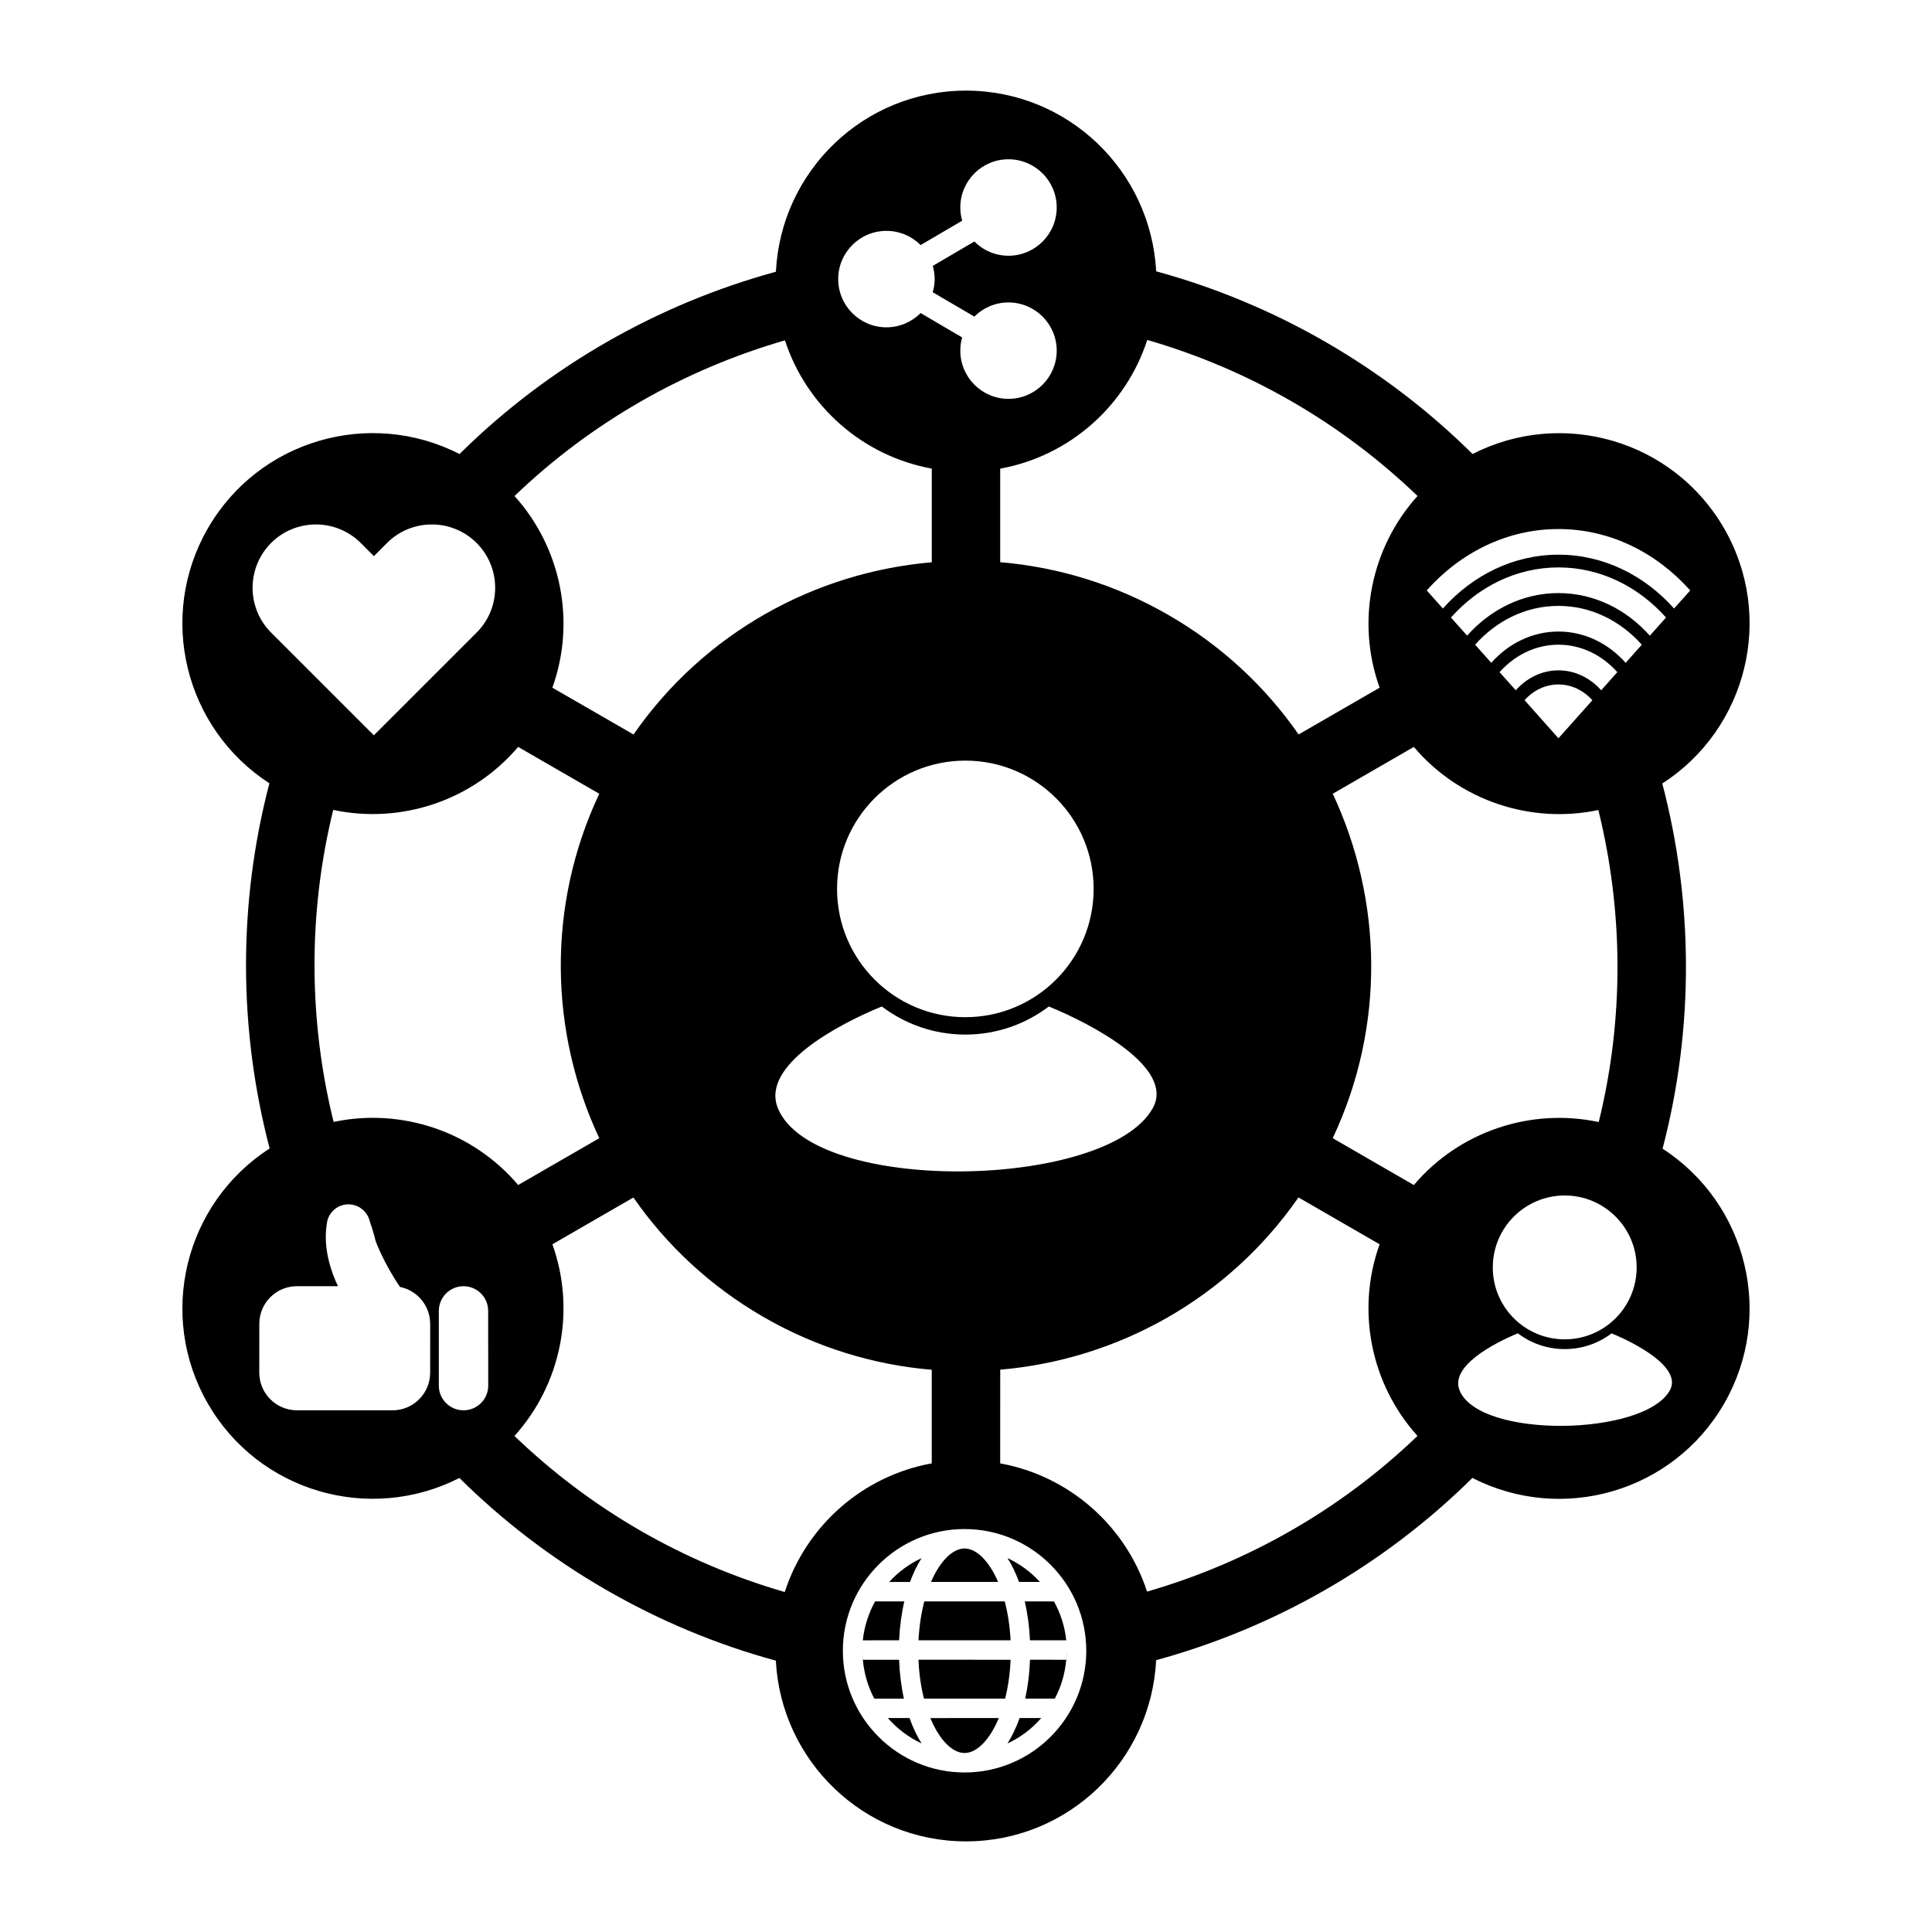 <svg xmlns="http://www.w3.org/2000/svg" xmlns:xlink="http://www.w3.org/1999/xlink" version="1.1" x="0px" y="0px" viewBox="0 0 95 95" enable-background="new 0 0 95 95" xml:space="preserve"><g><g><path d="M44.467,78.743l-1.437,0.001c-0.319,0.578-0.532,1.227-0.604,1.914l1.785-0.002    C44.242,79.979,44.329,79.336,44.467,78.743z"/></g><g><path d="M45.315,76.617c-0.607,0.281-1.149,0.684-1.594,1.172h1.025C44.908,77.352,45.1,76.956,45.315,76.617z"/></g><g><path d="M42.422,81.613l0.006,0.002c-0.012-0.147-0.028-0.294-0.028-0.445C42.399,81.321,42.413,81.467,42.422,81.613z"/></g><g><path d="M44.209,81.613l-1.781,0.002c0.062,0.686,0.254,1.33,0.564,1.91l1.456,0.002C44.316,82.933,44.235,82.289,44.209,81.613z"/></g><g><path d="M51.135,77.786c-0.446-0.486-0.984-0.888-1.595-1.171c0.219,0.341,0.408,0.733,0.567,1.172L51.135,77.786z"/></g><g><path d="M47.428,76.142c-0.584,0.002-1.204,0.614-1.649,1.645h3.3C48.634,76.756,48.014,76.143,47.428,76.142z"/></g><g><path d="M49.692,80.656c-0.035-0.702-0.139-1.344-0.286-1.913l-3.957,0.001c-0.146,0.568-0.249,1.213-0.284,1.911L49.692,80.656z"/></g><g><path d="M81.752,56.483c1.563-5.968,1.507-12.152-0.013-17.956c4.17-2.691,5.546-8.203,3.037-12.549    c-2.506-4.34-7.955-5.905-12.367-3.654c-2.108-2.087-4.515-3.942-7.203-5.495c-2.687-1.552-5.495-2.706-8.356-3.489    c-0.261-4.947-4.34-8.883-9.348-8.884c-5.02,0-9.105,3.948-9.349,8.906c-5.787,1.583-11.171,4.627-15.557,8.963    c-4.415-2.257-9.868-0.69-12.373,3.652c-2.507,4.34-1.137,9.846,3.024,12.54c-1.563,5.967-1.507,12.15,0.012,17.955    c-4.17,2.691-5.545,8.202-3.036,12.548c2.505,4.341,7.951,5.904,12.367,3.655c2.108,2.087,4.514,3.943,7.201,5.493    c2.688,1.553,5.496,2.708,8.359,3.49c0.258,4.948,4.338,8.885,9.348,8.886c5.02,0,9.105-3.95,9.351-8.91    c5.784-1.582,11.165-4.624,15.552-8.961c4.415,2.258,9.868,0.692,12.375-3.65C87.282,64.681,85.913,59.176,81.752,56.483z     M81.125,31.258c-1.149-1.294-2.739-2.095-4.493-2.095c-1.753,0-3.342,0.801-4.49,2.093l-0.795-0.892    c1.354-1.52,3.225-2.462,5.286-2.463c2.063,0,3.93,0.943,5.288,2.463L81.125,31.258z M79.937,32.593    c-0.848-0.953-2.012-1.539-3.304-1.539c-1.288,0-2.458,0.588-3.304,1.537l-0.795-0.891c1.051-1.178,2.499-1.909,4.098-1.907    c1.599-0.001,3.049,0.731,4.098,1.909L79.937,32.593z M80.477,62.322c0,1.953-1.583,3.535-3.536,3.536    c-1.954,0-3.538-1.581-3.538-3.536s1.584-3.537,3.539-3.538C78.894,58.786,80.477,60.367,80.477,62.322z M76.633,32.963    c-0.819,0-1.562,0.375-2.101,0.979l-0.795-0.891c0.741-0.832,1.767-1.349,2.894-1.35c1.131,0,2.153,0.518,2.895,1.35l-0.792,0.891    C78.195,33.338,77.452,32.962,76.633,32.963z M78.3,34.433l-1.668,1.868l-1.666-1.872c0.427-0.478,1.017-0.773,1.667-0.773    C77.284,33.658,77.872,33.953,78.3,34.433z M76.632,26.014c2.527,0,4.819,1.155,6.479,3.019l-0.794,0.888    c-1.456-1.632-3.466-2.646-5.684-2.646c-2.215,0-4.226,1.014-5.684,2.646l-0.795-0.89C71.817,27.168,74.105,26.014,76.632,26.014z     M56.412,16.715c2.433,0.705,4.821,1.705,7.111,3.028c2.292,1.322,4.352,2.891,6.179,4.645c-2.283,2.533-3.036,6.16-1.863,9.427    l-3.984,2.299c-1.622-2.332-3.768-4.355-6.393-5.87c-2.624-1.515-5.448-2.361-8.28-2.6v-4.6    C52.596,22.423,55.361,19.96,56.412,16.715z M43.361,49.491c1.143,0.865,2.564,1.381,4.107,1.381c1.541,0,2.962-0.514,4.105-1.381    c2.125,0.868,6.215,3.011,5.113,4.996c-2.241,4.03-16.705,4.271-18.438,0C37.396,52.384,41.234,50.359,43.361,49.491z     M41.159,43.709c0-3.483,2.824-6.308,6.31-6.308c3.482,0,6.307,2.824,6.307,6.308c0,3.482-2.824,6.308-6.307,6.308    C43.983,50.017,41.159,47.192,41.159,43.709z M43.587,11.353c0.656-0.001,1.252,0.266,1.682,0.697l2.045-1.199    c-0.063-0.207-0.094-0.424-0.094-0.647c0-1.312,1.059-2.372,2.369-2.372c1.309,0.001,2.372,1.063,2.371,2.371    c0,1.309-1.062,2.372-2.371,2.372c-0.657-0.001-1.251-0.269-1.678-0.7l-2.044,1.199c0.058,0.205,0.091,0.424,0.092,0.648    c-0.001,0.227-0.034,0.441-0.097,0.647l2.048,1.199c0.429-0.429,1.022-0.696,1.677-0.696c1.309,0,2.373,1.062,2.373,2.37    c-0.002,1.31-1.062,2.369-2.371,2.37c-1.309,0-2.369-1.061-2.369-2.37c0-0.226,0.029-0.445,0.092-0.648l-2.043-1.2    c-0.43,0.431-1.025,0.699-1.684,0.701c-1.308-0.002-2.371-1.063-2.369-2.373C41.216,12.414,42.278,11.351,43.587,11.353z     M38.597,16.736c1.055,3.232,3.815,5.686,7.22,6.306v4.607c-5.746,0.489-11.19,3.463-14.666,8.467l-3.99-2.302    c1.172-3.266,0.423-6.891-1.861-9.424C29.09,20.751,33.675,18.159,38.597,16.736z M13.332,26.697    c1.218-1.213,3.19-1.211,4.406,0.002l0.647,0.648l0.645-0.648c1.216-1.213,3.189-1.215,4.406,0    c1.216,1.219,1.218,3.191-0.001,4.407l-0.646,0.646l-4.406,4.405l-4.406-4.407l-0.646-0.644    C12.117,29.89,12.117,27.917,13.332,26.697z M21.152,67.494c0.001,1.025-0.827,1.854-1.854,1.854l-4.693-0.001    c-1.026,0-1.855-0.829-1.856-1.854l0.002-2.396c-0.002-1.023,0.827-1.853,1.854-1.853h2.013c-0.326-0.686-0.746-1.857-0.547-3.069    c0.006-0.053,0.015-0.104,0.026-0.154c0.121-0.46,0.538-0.802,1.04-0.802c0.417,0,0.778,0.241,0.958,0.592    c0.035,0.074,0.065,0.15,0.085,0.233c0.186,0.528,0.294,0.993,0.294,0.993s0.384,1.053,1.193,2.244    c0.846,0.169,1.486,0.918,1.485,1.816h0.001L21.152,67.494z M22.791,69.347c-0.668,0.001-1.213-0.543-1.213-1.211V64.46    c0.003-0.675,0.545-1.214,1.213-1.215c0.671,0.002,1.214,0.541,1.212,1.215l0.004,3.676    C24.005,68.806,23.464,69.348,22.791,69.347z M16.404,55.167c-1.227-4.972-1.271-10.238-0.019-15.342    c3.333,0.709,6.85-0.453,9.092-3.098l3.99,2.303c-2.597,5.513-2.448,11.715,0,16.938l-3.988,2.301    C23.242,55.627,19.731,54.464,16.404,55.167z M38.588,78.283c-2.434-0.705-4.822-1.705-7.115-3.028    c-2.288-1.321-4.349-2.891-6.176-4.646c2.284-2.53,3.035-6.157,1.866-9.425l3.983-2.3c1.62,2.334,3.767,4.355,6.39,5.871    c2.625,1.515,5.448,2.361,8.28,2.599v4.602C42.403,72.575,39.636,75.041,38.588,78.283z M47.43,87.156    c-3.299,0-5.986-2.685-5.985-5.986c0-3.298,2.686-5.984,5.983-5.984c3.304,0.001,5.985,2.687,5.986,5.984    C53.414,84.471,50.731,87.157,47.43,87.156z M56.403,78.263c-1.055-3.232-3.816-5.686-7.222-6.306l0.002-4.607    c5.744-0.491,11.189-3.464,14.665-8.47l3.99,2.304c-1.173,3.264-0.422,6.892,1.862,9.423    C65.908,74.249,61.325,76.839,56.403,78.263z M69.521,58.271l-3.989-2.305c2.599-5.512,2.448-11.714,0.002-16.936l3.987-2.303    c2.24,2.641,5.746,3.806,9.073,3.103c1.228,4.973,1.275,10.237,0.019,15.343C75.279,54.464,71.763,55.625,69.521,58.271z     M82.11,68.367c-1.256,2.258-9.369,2.396-10.34,0c-0.479-1.182,1.674-2.314,2.867-2.805c0.641,0.488,1.439,0.776,2.306,0.775    c0.863,0,1.66-0.287,2.302-0.773C80.437,66.052,82.729,67.251,82.11,68.367z"/></g><g><path d="M50.41,83.524l1.457-0.001c0.31-0.577,0.501-1.227,0.563-1.91l-1.783-0.001C50.624,82.289,50.542,82.933,50.41,83.524z"/></g><g><path d="M49.54,85.729c0.639-0.297,1.202-0.724,1.66-1.249h-1.064C49.969,84.948,49.77,85.366,49.54,85.729z"/></g><g><path d="M52.459,81.169c0,0.148-0.017,0.295-0.028,0.443h0.004C52.45,81.465,52.459,81.321,52.459,81.169z"/></g><g><path d="M43.652,84.479h0.003c-0.019-0.021-0.033-0.041-0.054-0.063C43.622,84.438,43.635,84.46,43.652,84.479z"/></g><g><path d="M50.646,80.656l1.783,0.001c-0.07-0.688-0.284-1.335-0.604-1.912l-1.437-0.001C50.528,79.336,50.614,79.978,50.646,80.656    z"/></g><g><path d="M43.655,84.479c0.461,0.524,1.024,0.953,1.662,1.247c-0.229-0.36-0.429-0.778-0.593-1.247H43.655z"/></g><g><path d="M51.206,84.479c0.018-0.019,0.033-0.042,0.051-0.064c-0.019,0.023-0.036,0.046-0.057,0.065L51.206,84.479z"/></g><g><path d="M47.43,86.198c0.598,0.002,1.235-0.64,1.684-1.719l-3.367,0.002C46.194,85.558,46.829,86.2,47.43,86.198z"/></g><g><path d="M45.163,81.612c0.029,0.702,0.125,1.343,0.271,1.912h3.99c0.143-0.569,0.24-1.213,0.269-1.911L45.163,81.612z"/></g></g></svg>